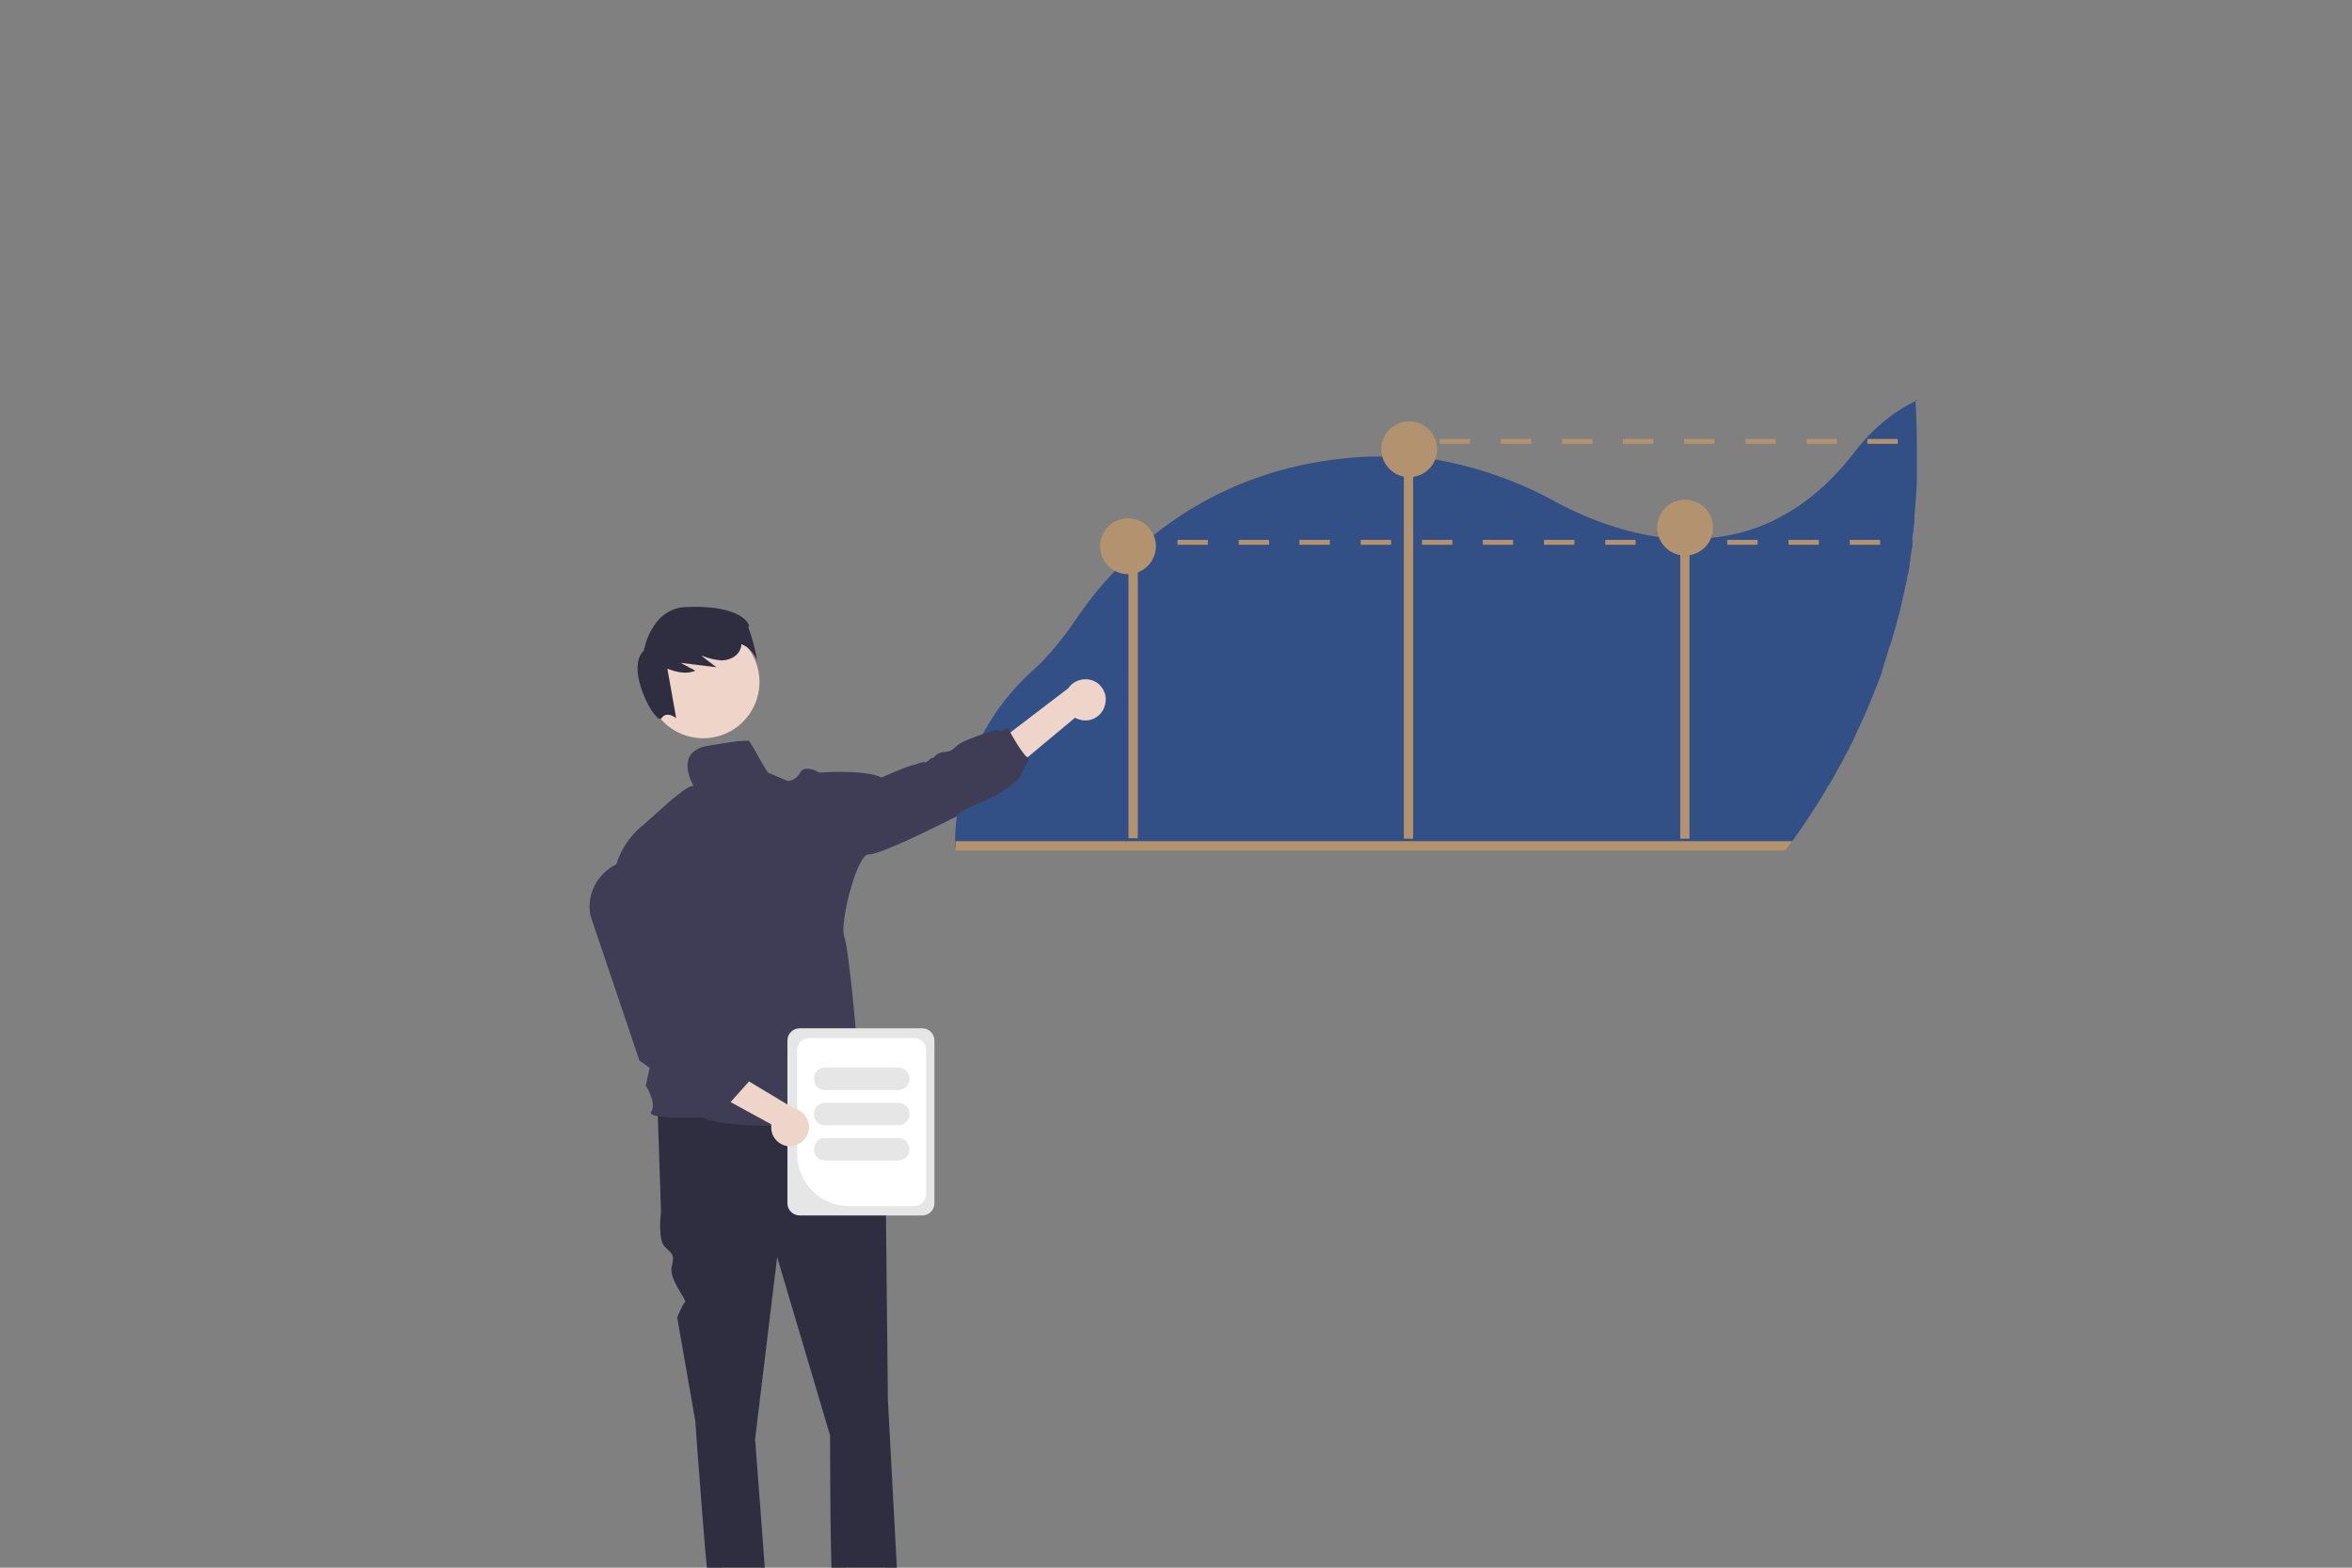 <svg xmlns="http://www.w3.org/2000/svg" xmlns:xlink="http://www.w3.org/1999/xlink" viewBox="0 0 480 320"><rect x="0" y="0" width="480" height="320" fill="#808080" stroke="none"/><defs><style>      .cls-1 {        fill: none;      }      .cls-2 {        fill: #f1f1f1;      }      .cls-3 {        isolation: isolate;        opacity: .2;      }      .cls-4 {        fill: #2f2e41;      }      .cls-5 {        fill: #325085;      }      .cls-6 {        fill: #e6e6e6;      }      .cls-7 {        fill: #3f3d56;      }      .cls-8 {        fill: #ccc;      }      .cls-9 {        fill: #b2926f;      }      .cls-10 {        fill: #fff;      }      .cls-11 {        fill: #efd4ca;      }      .cls-12 {        fill: #f2f2f2;      }      .cls-13 {        display: none;      }      .cls-14 {        clip-path: url(#clippath);      }    </style><clipPath id="clippath"><rect class="cls-1" width="480" height="320"></rect></clipPath></defs><g><g id="_&#x5716;&#x5C64;_1" data-name="&#x5716;&#x5C64;_1"><g id="_&#x5716;&#x5C64;_1-2" data-name="_&#x5716;&#x5C64;_1"><g class="cls-13"><path class="cls-10" d="M305.8,142.4l-121.1,70.8c-.9.5-2,.2-2.5-.7L104.3,79.2c-.5-.9-.2-2,.7-2.5L226.1,5.9c.9-.5,2-.2,2.5.7l77.9,133.3c.5.9.2,2-.7,2.5h0Z"></path><path class="cls-7" d="M305.8,142.4l-121.1,70.8c-.9.5-2,.2-2.5-.7L104.3,79.2c-.5-.9-.2-2,.7-2.5L226.1,5.9c.9-.5,2-.2,2.5.7l77.9,133.3c.5.9.2,2-.7,2.5h0ZM105.3,77.4c-.5.3-.7,1-.4,1.5l77.9,133.3c.3.5,1,.7,1.5.4l121.1-70.8c.5-.3.7-1,.4-1.5L228,7c-.3-.5-1-.7-1.5-.4l-121.1,70.8h0Z"></path><path class="cls-12" d="M183.2,90.6l-30,17.6c-.9.5-2,.2-2.5-.7l-17.6-30c-.5-.9-.2-2,.7-2.5l30-17.6c.9-.5,2-.2,2.5.7l17.6,30c.5.9.2,2-.7,2.5ZM134.1,75.6c-.5.3-.7,1-.4,1.5l17.6,30c.3.5,1,.7,1.5.4l30-17.6c.5-.3.7-1,.4-1.5l-17.6-30c-.3-.5-1-.7-1.5-.4l-30,17.6Z"></path><path class="cls-5" d="M176.7,99.3l-30,17.6c-.8.5-1.8.2-2.3-.6l-17.6-30c-.5-.8-.2-1.8.6-2.3l30-17.6c.8-.5,1.8-.2,2.3.6l17.6,30c.5.8.2,1.8-.6,2.3Z"></path><path class="cls-8" d="M249.2,76.7l-94,54.9c-.8.5-1.8.2-2.3-.6s-.2-1.8.6-2.3h0l94-54.9c.8-.5,1.8-.2,2.3.6.5.8.2,1.8-.6,2.3h0Z"></path><path class="cls-8" d="M232.3,99.9l-71.3,41.7c-.8.5-1.8.2-2.3-.6s-.2-1.8.6-2.3h0l71.3-41.7c.8-.5,1.8-.2,2.3.6s.2,1.8-.6,2.3h0Z"></path><path class="cls-8" d="M227.6,40.4l-41.5,24.3c-.8.5-1.8.2-2.3-.6s-.2-1.8.6-2.3l41.5-24.3c.8-.5,1.8-.2,2.3.6s.2,1.8-.6,2.3Z"></path><path class="cls-8" d="M223,56.4l-31.2,18.2c-.8.5-1.8.2-2.3-.6-.5-.8-.2-1.8.6-2.3h0l31.2-18.2c.8-.5,1.8-.2,2.3.6s.2,1.8-.6,2.3Z"></path><path class="cls-8" d="M260.8,96.5l-94,54.9c-.8.5-1.8.2-2.3-.6s-.2-1.8.6-2.3h0l94-54.9c.8-.5,1.8-.2,2.3.6s.2,1.8-.6,2.3h0Z"></path><path class="cls-8" d="M243.9,119.7l-71.3,41.7c-.8.5-1.8.2-2.3-.6s-.2-1.8.6-2.3h0l71.3-41.7c.8-.5,1.8-.2,2.3.6s.2,1.8-.6,2.3h0Z"></path><path class="cls-8" d="M272.4,116.3l-94,54.9c-.8.5-1.8.2-2.3-.6s-.2-1.8.6-2.3h0l94-54.9c.8-.5,1.8-.2,2.3.6s.2,1.8-.6,2.3Z"></path><path class="cls-8" d="M278.2,126.2l-94,54.9c-.8.5-1.8.2-2.3-.6s-.2-1.8.6-2.3l94-54.9c.8-.5,1.8-.2,2.3.6s.2,1.8-.6,2.3h0Z"></path><path class="cls-5" d="M247.8,164.8c1.3-1.5,2.5-3.2,3.5-4.9.9-1.6,1.8-3.2,2-5.1.2-1.6-.3-3.2-1.5-4.3-1.1-1-2.8-1.2-4.1-.5-1.3.8-2.1,2.2-2.1,3.8.1,1.7,1,3.2,2.4,4.2,2.8,2,7.1,1.9,10.1.4,3.3-1.7,5.1-6.2,2.4-9.3-.5-.6-1.5,0-1.3.8.4,2,2.3,3.4,4.4,3,1.9-.3,3.2-2,3-3.9l-1.2.7c2.9,1.3,6.3.9,8.9-1,.6-.5,1.2-1,1.7-1.6.6-.8,1.5-1.2,2.3-1.8l5.7-3.9c.8-.6,0-1.9-.8-1.4l-5.1,3.5c-.9.6-1.7,1.2-2.6,1.8-.6.4-1,1.1-1.5,1.6-2.1,1.9-5.2,2.4-7.8,1.3-.4-.2-.9,0-1.1.3v.4c.1,1.2-.7,2.3-1.9,2.4-1.2.1-2.2-.7-2.4-1.9l-1.3.8c1.7,2,.6,5-1.4,6.4-2.2,1.5-5.4,1.8-7.8.8-1.2-.4-2.2-1.3-2.7-2.5-.5-1.1-.2-2.3.6-3.2.8-.8,2-.8,2.8,0s1.2,2,.9,3.2c-.3,1.6-1.1,3-1.9,4.4-.9,1.5-2,3-3.1,4.4-.7.8.5,1.9,1.1,1.1h-.2Z"></path><path class="cls-11" d="M261.8,202.4c.1.1.3.3.4.5l17.5-.4,2-3.7,6,2.3-3,7c-.5,1.2-1.7,1.8-2.9,1.7l-19.8-2.4c-1.3,1.6-3.6,1.9-5.2.6-1.6-1.3-1.9-3.6-.6-5.2,1.3-1.6,3.6-1.9,5.2-.6.1,0,.2.2.3.3h.1Z"></path><polygon class="cls-11" points="318.8 308.6 313.1 308.6 310.4 286.4 318.8 286.4 318.8 308.6"></polygon><path class="cls-4" d="M320.3,314.2h-18.6v-.2c0-4,3.2-7.2,7.2-7.2h11.3v7.5h.1Z"></path><polygon class="cls-11" points="266.6 308.5 261.3 306.2 267.5 284.8 275.3 288.1 266.6 308.5"></polygon><path class="cls-4" d="M265.8,314.2l-17.1-7.3v-.2c1.7-3.7,5.9-5.4,9.6-3.8h0l10.4,4.5-2.9,6.9h0Z"></path><polygon class="cls-11" points="290.9 207.2 290.5 213.9 302.6 215.2 315.4 216.6 311.6 206.3 290.9 207.2"></polygon><path class="cls-4" d="M290.1,214l-4.7-32.9,8.2-2.7,2.4-3.3,11.7.7,1.7,3.8,6.2,2.9-1,17.8.7,14.9-25.3-1.3h0Z"></path><path class="cls-4" d="M287.1,205.2l-8.3-3.3h0c0-.3,3.6-15.1,4.1-17.5.5-2.5,2.3-3.2,2.4-3.2h0l3.3,1,1.4,11.4-2.9,11.7h0Z"></path><path class="cls-4" d="M270.9,304.6l-11.1-2.3,17.7-48.9,6.1-16.7s3.8-13.4,5.6-18.5l1-6.9,24.8,2.7s6.9,10.2,4.8,26.8l1,62.4-11.1.6-9.3-62.9-16.3,34.5s-5.1,14.7-8.8,17.9l-4.5,11.4h0Z"></path><path class="cls-11" d="M305.1,216.3h.6l11.6-13.1-1.3-4,5.8-2.8,3.1,6.9c.5,1.1.2,2.5-.8,3.3l-15.2,12.9c.3,2-1.1,3.9-3.1,4.2s-3.9-1.1-4.2-3.1c-.3-2,1.1-3.9,3.1-4.2h.5-.1Z"></path><path class="cls-4" d="M316.3,204.5l-4.8-11.4,1.9-7.9,2-2.6c.3-.1.6-.1.9,0,.7.3,1.4,1.2,1.9,2.7l4.5,12.9-6.4,6.2h0Z"></path><path class="cls-4" d="M291.3,170.9v-8.6c0-6.3,5.2-11.5,11.5-11.5s11.5,5.1,11.5,11.5v8.6c0,.9-.7,1.5-1.5,1.5h-19.9c-.9,0-1.5-.7-1.5-1.5h-.1Z"></path><circle class="cls-11" cx="300.4" cy="163.8" r="8.4"></circle><path class="cls-4" d="M288.6,163c0-5,4.1-9.1,9.1-9.1h1.7c5,0,9.1,4.1,9.1,9.1v.2h-3.6l-1.2-3.5-.2,3.5h-1.9l-.6-1.7v1.7h-12.3v-.2h-.1Z"></path><path class="cls-4" d="M299.6,173.4c-.3-.5-.4-1.1-.1-1.6,1.8-3.5,4.4-9.8,1-13.8l-.2-.3h9.8v14.7l-8.9,1.6h-.3c-.5,0-1-.2-1.2-.6h0Z"></path><polygon class="cls-11" points="185.3 303.8 190.5 305.6 200.1 286.5 192.4 283.7 185.3 303.8"></polygon><path class="cls-4" d="M182.1,308.3l2.4-6.7,10.2,3.7c3.6,1.3,5.5,5.3,4.2,8.9v.2l-16.8-6h0Z"></path><polygon class="cls-11" points="219.1 308.9 224.6 308.9 227.2 287.6 219.1 287.6 219.1 308.9"></polygon><path class="cls-4" d="M217.7,307.1h10.9c3.8,0,6.9,3.1,6.9,6.9h0v.2h-17.8v-7.2h0Z"></path><path class="cls-2" d="M206.5,172.9l2.4-4.7s8.9,2.2,9.8,7.4l-12.2-2.7Z"></path><polygon class="cls-4" points="196.6 227.1 203.1 263.5 185.8 294.2 196.1 298.3 213.7 268.5 216 260.4 217.3 302.8 226.6 302.5 230.9 263 224.1 226.2 196.6 227.1"></polygon><path class="cls-7" d="M209,235.7c-9.6,0-15.7-1.8-15.8-1.9h-.2l5-23.2.2-21.4c0-9.1,6-15.7,6.8-16.3.3-1.1,1-2,2.1-2.5,2-.9,4.4.2,4.5.2l7.3,2.7h0c0,.4,9.7,31.9,9.7,31.9,0,0-.6,27.5-.8,28.5,0,0-13.5,2-18.8,2Z"></path><circle class="cls-11" cx="216.4" cy="156.8" r="9.9"></circle><polygon class="cls-3" points="205.4 191 222.6 215.1 225.2 203.8 205.4 191"></polygon><path class="cls-11" d="M259.4,207.4c-1.8,1.4-4.5,1.1-5.9-.7-.2-.2-.3-.4-.4-.6l-14.8,2.4,3.2-7.1,13.6-1.2c2.1-1,4.7,0,5.6,2.1.8,1.8.3,3.9-1.3,5.1h0Z"></path><polygon class="cls-2" points="242.2 200.9 247.5 200.4 249 207.8 242.3 208 242.2 200.9"></polygon><path class="cls-7" d="M246.6,210.4l-26.1-2.3-13.2-21v-.2c-.9-3.9,1.6-7.7,5.5-8.6,3.2-.7,6.5.8,8,3.8l7.7,15.1,15.6,2.4,2.5,10.9h0Z"></path><path class="cls-4" d="M208,165.3l8.2.3c.5,0,1.9-5.4,2-6.5.3-1.5,1.7-2.6,3.2-2.5.6,0,2.2-1.1,3.7-2.4,3-2.6,2.9-7.4-.5-9.6,0,0-.2-.1-.3-.2-2.1-1.2-4.5-1.6-7-1.6s-4.4.2-6.3,1.3c-3.4,1.8-5.3,5.9-5.4,9.8s1.1,7.7,2.5,11.4"></path></g><g class="cls-14"><g><path class="cls-5" d="M391.5,81.6c-4.9,2.2-9.4,5.9-13.2,10.9-4.5,5.8-9.3,9.9-14.2,12.6-.2,0-.5.3-.7.4-4.4,2.4-9.2,3.8-14.2,4.3-1.5.2-3,.2-4.5.2h-1.9c-1.5,0-2.9-.2-4.4-.4-8.2-1.2-15.7-4.3-21.2-7.3-7.6-4.2-15.8-7-24.3-8.5-1.5-.3-3-.4-4.6-.6-.6,0-1.3,0-1.9,0-1.5,0-3.1-.2-4.6,0h-2.3c-13.1.5-30.3,4.3-45.7,17.4-.2.2-.4.4-.6.5-.2.2-.4.3-.6.5-2.4,2.2-4.7,4.5-6.9,6.9-2.5,2.8-4.7,5.8-6.8,8.9-2.5,3.6-5.3,7-8.6,9.9-9.7,8.9-15.2,21.4-15.4,34.6v1.1h169.9c.2-.3.4-.6.6-.8.5-.7,1-1.4,1.5-2.1,1-1.4,2-2.9,2.9-4.3,1-1.5,1.9-3,2.8-4.5.2-.4.4-.8.7-1.1.4-.8.9-1.5,1.3-2.3s.8-1.5,1.3-2.3c.4-.8.8-1.6,1.2-2.3.2-.4.4-.8.6-1.2s.4-.8.6-1.2.2-.5.3-.7c.2-.4.3-.7.5-1.1.8-1.6,1.5-3.3,2.2-4.9.2-.4.3-.8.5-1.2.3-.8.7-1.7,1-2.5.2-.4.3-.8.5-1.3.2-.4.3-.8.5-1.3.2-.4.3-.8.4-1.3.1-.4.3-.9.4-1.3.1-.4.3-.9.4-1.3.1-.4.3-.9.4-1.3.1-.4.2-.8.4-1.1.4-1.4.8-2.8,1.2-4.1.2-.9.4-1.7.7-2.6.5-2.2,1-4.4,1.5-6.7,0-.5.2-.9.3-1.4,0-.5.2-.9.2-1.4s.2-.9.2-1.4.1-.9.2-1.4c0-.4.1-.7.2-1.1v-1.7c0-.5.1-.9.2-1.4,0-.7.2-1.4.2-2.1h0v-1c.2-2.3.4-4.7.5-7.1v-6.8c0-3.3-.1-6.5-.3-9.7h.6Z"></path><rect class="cls-9" x="230.3" y="116.1" width="1.9" height="55"></rect><rect class="cls-9" x="286.5" y="90.4" width="1.9" height="80.8"></rect><rect class="cls-9" x="342.9" y="107.3" width="1.9" height="63.9"></rect><circle class="cls-9" cx="287.6" cy="91.7" r="5.7"></circle><circle class="cls-9" cx="343.9" cy="107.7" r="5.7"></circle><circle class="cls-9" cx="230.2" cy="111.5" r="5.7"></circle><path class="cls-9" d="M365.7,171.8c-.2.3-.4.6-.6.8-.3.4-.5.7-.8,1h-169.3v-1.9h170.7Z"></path><polygon class="cls-11" points="147.4 340.2 152.8 340.2 155.4 319.2 147.4 319.2 147.4 340.2"></polygon><path class="cls-4" d="M161.5,340.4c-.6-.6-1.4-1.1-2.2-1.5-.8-.3-1.7-.5-2.6-.5l-3.2-2.4h-.2l-5.8,2.4h-1.5v7.1h17.5v-.2c0-1.8-.7-3.6-2-4.8h0Z"></path><polygon class="cls-11" points="172.6 340.2 178.1 340.2 180.7 319.2 172.6 319.2 172.6 340.2"></polygon><path class="cls-4" d="M186.8,340.4c-.6-.6-1.4-1.1-2.2-1.5-.8-.3-1.7-.5-2.6-.5l-3.2-2.4h-.2l-5.8,2.4h-1.5v7.1h17.5v-.2c0-1.8-.7-3.5-2-4.8h0Z"></path><path class="cls-4" d="M177,225.4l-42.8,1.1.7,20.8s-.7,5.6.7,7.1,2.2,1.5,1.5,4.1c-.7,2.6,3.2,6.9,2.7,7.3s-1.6,3.1-1.6,3.1l3.7,21.2s2.6,36.8,3.3,37.5,1.5,0,.7,1.9-1.5,1.1-.7,1.9c.7.7,1.3,1.5,1.9,2.2h9s.7-3.7.7-4.1.7-2.6.7-3-.7-1-.7-1c-.2-.8-.4-1.5-.5-2.3,0-.7-2.2-29.4-2.2-29.4l4.5-37.2,10.8,36.4s0,32,.7,32.7.7.4.4,1.9-1.9,1.1-.7,2.2,1.5-.7,1.1,1.1l-.4,1.9,11.2.2s1.5-3.1.7-4.2-.7-.8.2-2.6,1.3-2.2.9-2.6-.4-2.3-.4-2.3l-1.9-35.6s-.4-37.5-.4-38.7,0-1.1.3-1.7v-1.5l-1.4-5.4-3-13h.3Z"></path><path class="cls-11" d="M225.4,144.3c-.8,2.2-3.2,3.3-5.3,2.5-.2,0-.5-.2-.7-.3l-18.6,15.5-1-7.6,18.2-13.9c1.3-1.9,3.9-2.4,5.8-1.2,1.6,1.1,2.3,3.1,1.6,4.9h0Z"></path><circle class="cls-11" cx="143.5" cy="139.2" r="11.5"></circle><path class="cls-4" d="M152.9,127.7c-1.1-2.6-5.7-4.1-12.9-3.8s-8.6,8.9-8.6,8.9c-4,3.7,2.5,15.4,3.6,13.8,1.1-1.6,3,0,3,0l-1.8-10.1c1.9.7,3.9,1.2,5.7.4l-3-1.6,7.3.9-3-2.3h.2c1.2.5,2.5.8,3.8.9,1.5,0,3.2-.7,3.8-2.1.2-.4.3-.8.3-1.2,2.1.7,3.2,3.2,3.2,3.2-.4-2.3-1-4.5-1.8-6.7l.2-.3Z"></path><path class="cls-7" d="M152.8,151.2c-2.6,0-4.2.4-8.2,1-7.4,1.2-3,8.3-3,8.3,0,0,.3-.2-.6,0s-4,2.8-4,2.8l-5.5,4.9c-8.3,6.5-6.5,16.7-6.5,16.7l12.1,12.2-5.3,24.5s2.3,3.6,1.1,5.3,10.3,1.2,10.3,1.2c7.9,3.5,35.8.5,35.8.5-.4-1-4.1-8.8-4.1-8.8,1.6-2.8,0-6.8,0-6.8,0,0-1.6-19.1-2.6-21.8s2.6-17,5-16.8,18-7.8,18-7.8c0,0-.4-.6,4.7-2.7,3-1.2,5.7-2.9,8-5l2.1-4.2c-1,.4-4.4-6.1-4.4-6.1l-1.5.6-.9-.2s-6.7,1.9-8.1,3.3-1.8,1-3.1,1.3-1.4,1.2-1.8,1.1-1.1,1.1-1.6.9-1.7.5-2.5.6-6.3,2.5-6.3,2.5c-3.4-1.7-12.7-1-12.7-1,0,0-3-1.8-3.9,0-.5,1-1.5,1.7-2.6,1.7l-3.7-1.6c-.2.8-4.2-7.4-4.3-6.6h.1Z"></path><rect class="cls-9" x="231" y="110.2" width="3.1" height="1"></rect><path class="cls-9" d="M240.3,110.2v1h6.2v-1h-6.2ZM252.8,110.2v1h6.2v-1h-6.2ZM265.2,110.2v1h6.2v-1h-6.2ZM277.7,110.2v1h6.2v-1h-6.2ZM290.2,110.2v1h6.2v-1h-6.2ZM302.6,110.2v1h6.2v-1h-6.2ZM315.1,110.2v1h6.2v-1h-6.2ZM327.6,110.2v1h6.2v-1h-6.2ZM340.1,110.2v1h6.2v-1h-6.2ZM352.5,110.2v1h6.2v-1h-6.2ZM365,110.2v1h6.2v-1h-6.2ZM377.5,110.2v1h6.2v-1h-6.2Z"></path><rect class="cls-9" x="284.5" y="89.6" width="3.1" height="1"></rect><path class="cls-9" d="M293.8,89.6v1h6.2v-1h-6.2ZM306.3,89.6v1h6.2v-1h-6.2ZM318.8,89.6v1h6.2v-1h-6.2ZM331.2,89.6v1h6.2v-1h-6.2ZM343.7,89.6v1h6.2v-1h-6.2ZM356.2,89.6v1h6.2v-1h-6.2ZM368.7,89.6v1h6.2v-1h-6.2ZM381.1,89.6v1h6.2v-1h-6.2Z"></path><rect class="cls-9" x="341.6" y="105.1" width="3.1" height="1"></rect><path class="cls-6" d="M160.7,245.6v-33.2c0-1.4,1.1-2.5,2.5-2.5h25c1.4,0,2.5,1.1,2.5,2.5v33.2c0,1.4-1.1,2.5-2.5,2.5h-25c-1.4,0-2.5-1.1-2.5-2.5Z"></path><path class="cls-10" d="M162.7,235.6v-21.3c0-1.3,1.1-2.4,2.4-2.4h21.5c1.3,0,2.4,1.1,2.4,2.4v29.5c0,1.3-1.1,2.4-2.4,2.4h-13.3c-5.8,0-10.6-4.7-10.6-10.6h0Z"></path><path class="cls-6" d="M166.1,220.2c0-1.3,1-2.3,2.3-2.3h14.9c1.3,0,2.3,1,2.3,2.3s-1,2.3-2.3,2.3h-14.9c-1.3,0-2.3-1-2.3-2.3Z"></path><path class="cls-6" d="M166.1,227.4c0-1.3,1-2.3,2.3-2.3h14.9c1.3,0,2.3,1,2.3,2.3s-1,2.3-2.3,2.3h-14.9c-1.3,0-2.3-1-2.3-2.3Z"></path><path class="cls-6" d="M166.1,234.6c0-1.3,1-2.3,2.3-2.3h14.9c1.3,0,2.3,1,2.3,2.3s-1,2.3-2.3,2.3h-14.9c-1.3,0-2.3-1-2.3-2.3Z"></path><path class="cls-11" d="M161.3,234c-2.1,0-3.9-1.7-3.9-3.8v-.7l-21.4-11.7,6.3-3.4,19.8,11.9c2.1.5,3.4,2.6,2.9,4.6-.4,1.7-1.9,3-3.7,3h0Z"></path><path class="cls-7" d="M148.9,225.4l-7.6-1.3-2.7-2.3-1.8-.9-6.3-4.4h0l-10-29.6c-1-5,2.2-9.9,7.2-11.2h0c5.2-1.3,10.4,1.9,11.7,7,0,.4.2.7.2,1.1l3.2,25.3,5.3,5.5,2.3.5.5,2.5,2,3.1-4.1,4.6h.1Z"></path></g></g></g></g></g></svg>